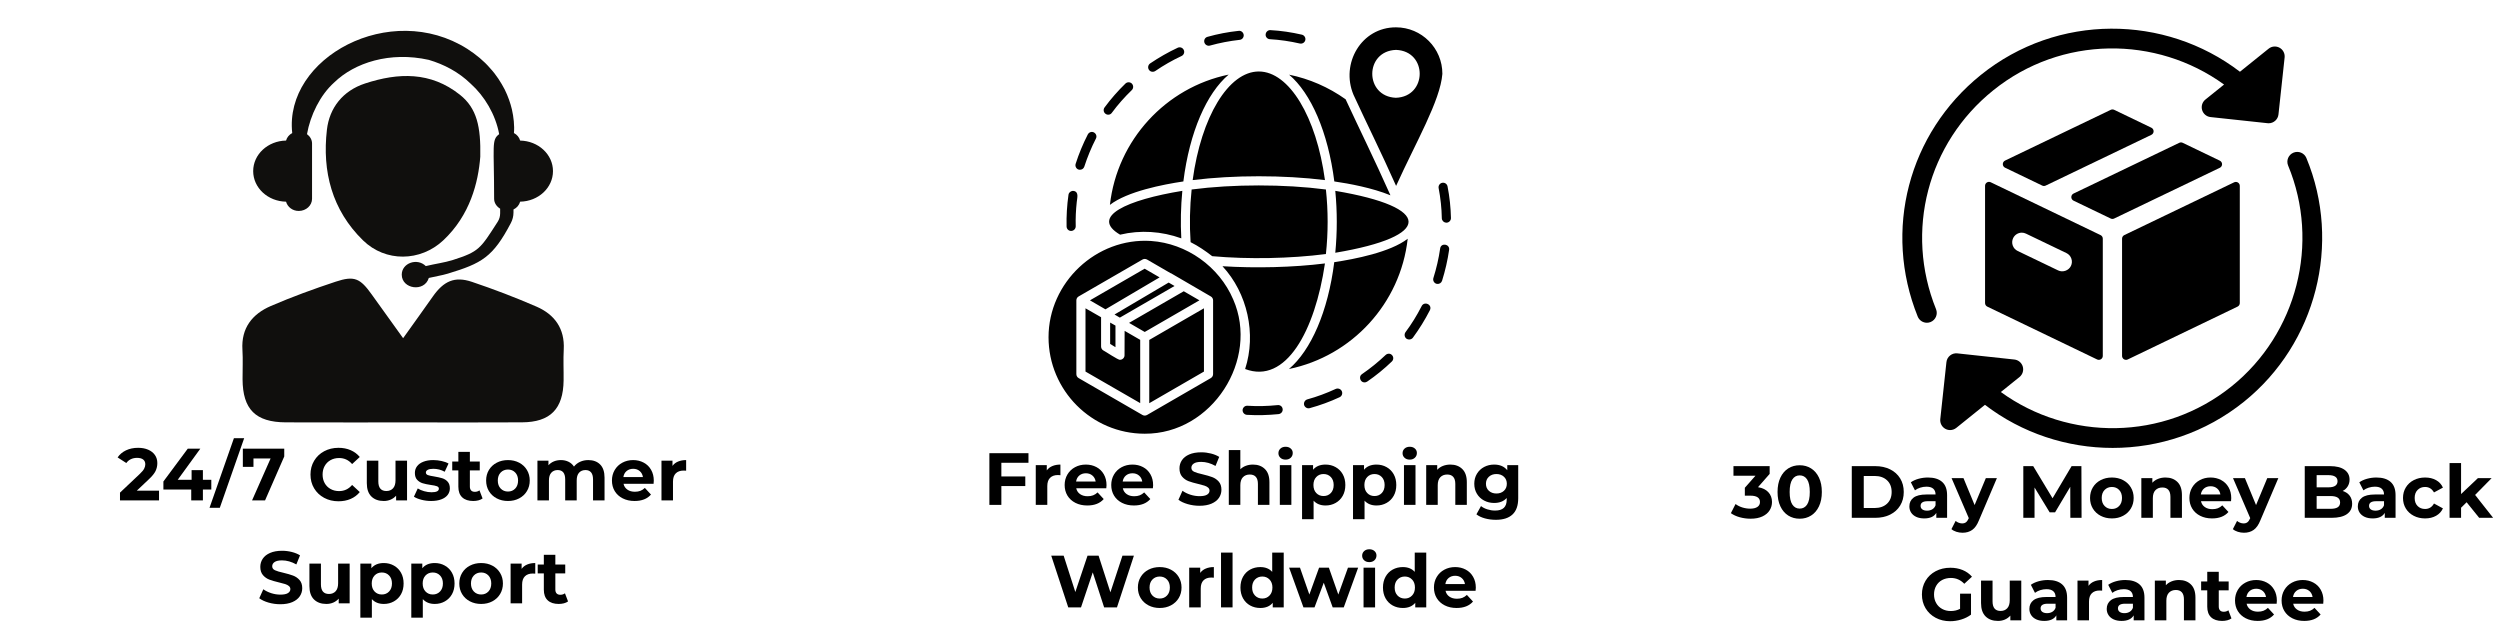 <svg version="1.0" preserveAspectRatio="xMidYMid meet" height="500" viewBox="0 0 1500 375" zoomAndPan="magnify" width="2000" xmlns:xlink="http://www.w3.org/1999/xlink" xmlns="http://www.w3.org/2000/svg"><defs><g></g><clipPath id="d833a143a8"><path clip-rule="nonzero" d="M 145 167 L 338.816 167 L 338.816 253.5 L 145 253.5 Z M 145 167"></path></clipPath><clipPath id="0a282c2372"><path clip-rule="nonzero" d="M 629.121 16.113 L 870.621 16.113 L 870.621 260.613 L 629.121 260.613 Z M 629.121 16.113"></path></clipPath><clipPath id="f2564a9c2f"><path clip-rule="nonzero" d="M 1164 91 L 1394 91 L 1394 268.805 L 1164 268.805 Z M 1164 91"></path></clipPath></defs><path fill-rule="nonzero" fill-opacity="1" d="M 312.09 84.348 C 311.551 82.402 310.227 80.801 308.363 79.82 C 308.766 75.426 308.164 70.043 307.137 65.613 C 306.266 61.965 304.895 57.891 302.797 53.645 C 300.578 49.445 297.844 44.98 294.008 40.867 C 290.367 36.609 285.672 32.73 280.375 29.316 C 234.176 0.055 170.383 34.664 175.336 79.832 C 173.484 80.812 172.172 82.402 171.633 84.336 C 160.699 84.531 151.91 92.645 151.91 102.668 C 151.91 112.691 160.699 120.816 171.633 121.012 C 172.504 124.172 175.496 126.57 179.234 126.57 C 183.66 126.57 187.227 123.301 187.227 119.262 L 187.227 86.098 C 187.227 83.797 186 81.828 184.199 80.492 C 186.195 69.074 192.141 57.008 200.477 49.52 C 212.711 37.613 233.941 30.734 257.281 35.922 C 266.266 38.59 275.105 43.082 282.473 50.277 C 290.672 57.633 297.328 68.66 299.5 80.492 C 294.781 83.992 296.473 87.016 296.473 119.262 C 296.473 121.785 297.969 123.902 300.086 125.211 L 300.086 128.023 C 300.086 129.801 299.586 131.551 298.617 133.055 C 288.172 149.309 287.484 150.957 271.711 156 C 266.746 157.578 261.145 158.266 255.48 159.648 C 250.258 154.496 241.051 157.887 241.051 164.773 C 241.051 173.477 254.66 175.473 257.293 166.77 C 261.117 165.84 265.055 165.289 268.754 164.164 C 289.105 157.984 295.762 154.312 306.535 133.789 C 307.555 131.844 308.094 129.691 308.094 127.5 L 308.094 125.688 C 310.102 124.734 311.523 123.055 312.09 121 C 323.012 120.805 331.789 112.691 331.789 102.668 C 331.789 92.656 323.012 84.555 312.09 84.348" fill="#100f0d"></path><g clip-path="url(#d833a143a8)"><path fill-rule="nonzero" fill-opacity="1" d="M 241.871 202.91 C 248.406 193.754 254.094 185.887 259.672 177.941 C 266.207 168.629 272.789 165.621 283.109 169.094 C 296.227 173.512 309.207 178.457 321.906 183.977 C 332.805 188.711 338.922 197.18 338.246 209.738 C 337.906 215.918 338.246 222.121 338.16 228.312 C 337.941 245.375 330.156 253.316 313.227 253.402 C 291.371 253.535 269.516 253.449 247.66 253.449 C 222.258 253.449 196.848 253.512 171.461 253.414 C 153.293 253.328 145.633 245.582 145.535 227.543 C 145.5 221.645 145.828 215.734 145.461 209.859 C 144.652 196.789 151.395 188.395 162.512 183.598 C 175.223 178.113 188.266 173.355 201.41 169.008 C 212.613 165.289 216.082 166.953 223.02 176.66 C 228.988 185.016 235.008 193.352 241.871 202.91" fill="#100f0d"></path></g><path fill-rule="nonzero" fill-opacity="1" d="M 288.172 94.016 C 286.973 109.41 282.105 129.078 265.938 144.227 C 252.23 157.066 231.32 157.383 217.836 144.242 C 199.152 126.02 193.258 102.852 196.148 77.84 C 197.656 64.754 205.648 54.453 219.074 50.07 C 239.027 43.547 258.359 42.898 275.926 56.836 C 286.188 64.965 288.527 76.125 288.172 94.016" fill="#100f0d"></path><g clip-path="url(#0a282c2372)"><path fill-rule="nonzero" fill-opacity="1" d="M 812.094 56.852 C 820.059 74.203 828.359 90.652 837.66 111.543 C 849.539 85.297 864.18 60.387 865.422 44.324 C 865.469 28.93 852.973 16.402 837.613 16.402 C 816.816 16.309 804.223 38.156 812.094 56.852 Z M 837.613 29.934 C 856.691 30.648 856.453 58.047 837.516 58.668 C 818.629 57.902 818.629 30.602 837.613 29.934 Z M 794.969 158.062 C 789.008 198.461 771.551 230.734 747.078 221.41 C 753.902 200.324 748.465 175.895 733.484 159.734 C 753.328 160.98 775.938 160.453 794.969 158.062 Z M 773.363 221.41 C 786.574 210.223 796.828 186.941 800.551 157.297 C 812.762 155.48 834.18 151.32 844.625 143.242 C 840.285 182.16 811.094 213.664 773.363 221.41 Z M 801.172 151.656 C 802.363 139.32 802.363 126.844 801.172 114.508 C 859.793 124.355 859.793 141.809 801.172 151.656 Z M 773.457 44.801 C 785.621 47.289 797.07 52.262 807.371 59.574 C 815.719 77.598 824.398 95.051 834.273 117.184 C 823.398 112.738 809.566 110.156 800.598 108.867 C 796.828 79.273 786.621 55.988 773.457 44.801 Z M 755.285 42.891 C 773.457 42.891 789.867 70.094 794.969 108.055 C 770.215 104.992 740.355 104.992 715.598 108.055 C 720.703 70.141 737.109 42.891 755.285 42.891 Z M 710.02 108.867 C 697.809 110.684 676.391 114.844 665.945 122.922 C 670.332 84.004 699.523 52.5 737.207 44.754 C 723.992 55.941 713.738 79.176 710.02 108.867 Z M 709.398 114.508 C 708.492 123.879 708.254 133.633 708.777 143.004 C 696.949 138.746 684.262 137.887 672.051 140.805 C 653.59 129.949 676.484 119.863 709.398 114.508 Z M 714.359 145.297 C 713.645 135.02 713.883 124.023 714.98 113.695 C 739.926 110.445 770.547 110.445 795.543 113.695 C 796.926 126.508 796.926 139.609 795.543 152.422 C 774.461 155.145 749.227 155.672 727.332 153.711 C 723.277 150.555 719.031 147.641 714.359 145.297 Z M 739.926 179.672 C 731.484 159.926 711.973 146.016 690.559 144.582 C 657.789 142.477 629.121 169.488 629.121 202.336 C 629.121 234.223 655.02 260.23 686.836 260.23 C 727.332 260.422 755.715 215.672 739.926 179.672 Z M 727.855 224.469 C 727.855 225.473 727.332 226.336 726.473 226.859 L 688.219 248.996 C 687.359 249.473 686.312 249.473 685.5 248.996 C 685.5 248.996 647.199 226.859 647.199 226.859 C 646.34 226.383 645.816 225.473 645.816 224.469 L 645.816 180.199 C 645.816 179.242 646.34 178.332 647.199 177.855 L 685.5 155.719 C 686.312 155.242 687.359 155.242 688.219 155.719 L 702.242 163.848 C 702.387 163.895 702.527 163.941 702.672 163.992 C 708.348 167.195 720.703 174.605 726.473 177.855 C 727.332 178.332 727.855 179.242 727.855 180.199 Z M 663.273 185.602 L 653.973 180.199 L 686.789 161.219 L 695.758 166.43 Z M 668.711 188.707 L 701.195 169.535 L 704.723 171.594 L 671.906 190.574 Z M 719.652 180.199 L 686.836 199.18 L 677.441 193.727 L 710.258 174.75 Z M 674.77 198.508 L 684.117 203.91 L 684.117 241.871 L 651.301 222.941 L 651.301 184.98 L 660.648 190.332 L 660.648 207.879 C 660.648 208.836 661.125 209.746 661.938 210.223 C 662.844 210.605 671.094 216.199 672 215.863 C 673.48 215.91 674.77 214.574 674.719 213.141 C 674.77 213.141 674.77 198.508 674.77 198.508 Z M 666.086 193.539 L 669.281 195.355 L 669.281 208.309 L 666.086 206.352 Z M 711.688 191.148 L 722.371 184.98 L 722.371 222.941 L 689.555 241.922 L 689.555 203.961 Z M 645.387 98.301 C 647.293 92.324 649.773 86.348 652.684 80.66 C 653.398 79.32 655.02 78.746 656.355 79.465 C 657.691 80.18 658.266 81.805 657.551 83.145 C 654.781 88.547 652.445 94.238 650.586 99.973 C 650.203 101.219 648.965 101.98 647.676 101.84 C 646.004 101.742 644.859 99.926 645.387 98.301 Z M 639.949 135.926 C 639.805 129.566 640.188 123.211 641.094 116.852 C 641.285 115.367 642.859 114.363 644.191 114.555 C 647.531 115.129 646.246 118.906 646.055 121.203 C 645.527 126.031 645.289 130.953 645.434 135.785 C 645.434 137.266 644.242 138.508 642.762 138.555 C 641.285 138.652 639.996 137.457 639.949 135.926 Z M 759.387 20.656 C 759.48 19.176 760.77 17.98 762.25 18.078 C 768.543 18.41 774.938 19.367 781.137 20.801 C 782.566 21.137 783.523 22.617 783.188 24.051 C 782.855 25.535 781.375 26.441 779.898 26.109 C 774.031 24.77 767.973 23.859 761.961 23.527 C 760.438 23.48 759.242 22.141 759.387 20.656 Z M 689.363 41.887 C 688.504 40.641 688.84 38.922 690.078 38.062 C 695.328 34.523 700.906 31.32 706.633 28.641 C 708.016 28.02 709.637 28.594 710.258 29.98 C 710.926 31.32 710.305 32.992 708.922 33.613 C 703.484 36.148 698.141 39.207 693.18 42.602 C 691.941 43.414 690.223 43.176 689.363 41.887 Z M 722.609 25.438 C 722.23 23.957 723.039 22.477 724.52 22.094 C 730.625 20.371 736.871 19.176 743.215 18.508 C 744.695 18.316 746.031 19.414 746.223 20.945 C 746.363 22.426 745.266 23.812 743.789 23.91 C 737.777 24.578 731.77 25.727 725.949 27.352 C 724.566 27.734 723.039 26.922 722.609 25.438 Z M 663.32 68.277 C 662.082 67.414 661.844 65.648 662.75 64.453 C 666.516 59.336 670.762 54.508 675.293 50.109 C 676.391 49.105 678.105 49.105 679.156 50.203 C 680.16 51.305 680.16 53.023 679.062 54.078 C 674.719 58.285 670.668 62.824 667.09 67.703 C 666.23 68.945 664.512 69.184 663.32 68.277 Z M 870.574 130.812 C 870.621 132.438 869.141 133.824 867.52 133.586 C 866.184 133.441 865.137 132.34 865.086 130.953 C 864.992 124.93 864.324 118.812 863.18 112.883 C 862.895 111.402 863.848 109.965 865.324 109.68 C 866.805 109.391 868.234 110.348 868.523 111.832 C 869.762 118.094 870.43 124.453 870.574 130.812 Z M 805.082 234.699 C 805.703 236.086 805.129 237.715 803.746 238.336 C 798.023 241.012 791.965 243.211 785.859 244.883 C 784.477 245.316 782.902 244.453 782.473 243.02 C 782.09 241.539 782.949 240.055 784.379 239.625 C 790.199 238.047 795.922 235.895 801.41 233.363 C 802.84 232.742 804.461 233.363 805.082 234.699 Z M 769.594 245.457 C 769.785 246.988 768.641 248.277 767.16 248.469 C 760.863 249.094 754.426 249.281 748.129 248.902 C 746.652 248.805 745.508 247.516 745.555 246.031 C 745.648 244.551 746.938 243.355 748.414 243.449 C 754.426 243.832 760.531 243.688 766.543 243.066 C 768.117 242.875 769.449 243.93 769.594 245.457 Z M 835.18 213.043 C 836.277 214.145 836.184 215.863 835.086 216.918 C 830.504 221.316 825.543 225.379 820.297 228.965 C 819.727 229.348 819.105 229.488 818.438 229.441 C 816.004 229.203 815.098 225.762 817.199 224.469 C 822.16 221.074 826.93 217.203 831.316 213.043 C 832.461 211.945 834.18 211.945 835.18 213.043 Z M 869.477 149.887 C 868.57 156.148 867.137 162.414 865.23 168.484 C 864.801 169.727 863.609 170.492 862.32 170.348 C 860.652 170.207 859.508 168.438 860.031 166.812 C 861.844 161.027 863.227 155.098 864.086 149.121 C 864.562 145.488 869.953 146.348 869.477 149.887 Z M 857.934 186.125 C 854.977 191.91 851.539 197.457 847.727 202.621 C 846.82 203.816 845.102 204.008 843.859 203.195 C 842.668 202.285 842.43 200.566 843.289 199.32 C 846.914 194.492 850.109 189.281 852.875 183.879 C 854.402 180.391 859.602 182.684 857.934 186.125 Z M 857.934 186.125" fill="#000000"></path></g><path fill-rule="nonzero" fill-opacity="1" d="M 1290.824 76.629 L 1268.508 65.895 C 1267.863 65.582 1267.102 65.582 1266.453 65.895 L 1203.027 96.348 C 1202.207 96.742 1201.684 97.566 1201.684 98.48 C 1201.684 99.391 1202.203 100.219 1203.023 100.613 L 1225.34 111.355 C 1225.672 111.516 1226.02 111.594 1226.375 111.594 C 1226.723 111.594 1227.078 111.512 1227.402 111.355 L 1290.824 80.898 C 1291.648 80.504 1292.168 79.672 1292.168 78.766 C 1292.164 77.852 1291.648 77.023 1290.824 76.629 Z M 1290.824 76.629" fill="#000000"></path><path fill-rule="nonzero" fill-opacity="1" d="M 1192.141 109.477 C 1191.453 109.91 1191.035 110.672 1191.035 111.484 L 1191.035 181.832 C 1191.035 182.742 1191.555 183.57 1192.375 183.969 L 1258.277 215.68 C 1258.598 215.836 1258.953 215.906 1259.305 215.906 C 1259.746 215.906 1260.18 215.785 1260.566 215.551 C 1261.258 215.121 1261.676 214.355 1261.676 213.543 L 1261.676 143.195 C 1261.676 142.285 1261.156 141.453 1260.332 141.059 L 1194.43 109.352 C 1193.699 108.996 1192.836 109.043 1192.141 109.477 Z M 1207.887 142.867 C 1208.836 140.883 1210.879 139.598 1213.078 139.598 C 1213.953 139.598 1214.789 139.793 1215.594 140.184 L 1239.875 151.852 C 1241.262 152.52 1242.305 153.688 1242.812 155.148 C 1243.324 156.598 1243.234 158.164 1242.566 159.559 C 1241.25 162.309 1237.711 163.629 1234.867 162.242 L 1210.582 150.57 C 1209.195 149.91 1208.152 148.746 1207.641 147.289 C 1207.125 145.836 1207.215 144.266 1207.887 142.867 Z M 1207.887 142.867" fill="#000000"></path><path fill-rule="nonzero" fill-opacity="1" d="M 1273.234 143.199 L 1273.234 213.547 C 1273.234 214.359 1273.652 215.121 1274.344 215.555 C 1274.727 215.789 1275.164 215.91 1275.605 215.91 C 1275.953 215.91 1276.309 215.84 1276.633 215.684 L 1342.535 183.969 C 1343.359 183.574 1343.879 182.746 1343.879 181.836 L 1343.879 111.527 C 1343.879 110.707 1343.461 109.949 1342.77 109.516 C 1342.082 109.082 1341.211 109.035 1340.48 109.387 L 1274.574 141.059 C 1273.754 141.457 1273.234 142.289 1273.234 143.199 Z M 1273.234 143.199" fill="#000000"></path><path fill-rule="nonzero" fill-opacity="1" d="M 1331.898 96.402 L 1309.617 85.68 C 1308.973 85.367 1308.215 85.367 1307.566 85.68 L 1244.129 116.129 C 1243.312 116.523 1242.785 117.352 1242.785 118.266 C 1242.785 119.172 1243.309 120.008 1244.129 120.398 L 1266.43 131.121 C 1266.754 131.277 1267.102 131.359 1267.457 131.359 C 1267.809 131.359 1268.16 131.277 1268.484 131.121 L 1331.898 100.672 C 1332.719 100.277 1333.242 99.449 1333.242 98.535 C 1333.242 97.629 1332.719 96.805 1331.898 96.402 Z M 1331.898 96.402" fill="#000000"></path><path fill-rule="nonzero" fill-opacity="1" d="M 1156.133 193.652 C 1156.867 193.652 1157.613 193.516 1158.34 193.223 C 1161.379 192 1162.848 188.551 1161.625 185.516 C 1142.758 138.68 1156.543 85.91 1195.926 54.211 C 1236.848 21.262 1293.797 21.277 1334.434 50.73 L 1323.238 59.734 C 1321.367 61.242 1320.594 63.723 1321.27 66.02 C 1321.941 68.316 1323.938 69.988 1326.32 70.242 L 1360.555 73.922 C 1360.77 73.941 1360.98 73.957 1361.199 73.957 C 1364.184 73.957 1366.754 71.707 1367.082 68.668 L 1370.773 34.469 C 1371.031 32.086 1369.824 29.781 1367.723 28.637 C 1365.617 27.484 1363.035 27.707 1361.164 29.223 L 1343.973 43.051 C 1298.961 8.633 1234.531 7.91 1188.488 44.98 C 1145.016 79.98 1129.805 138.234 1150.629 189.938 C 1151.562 192.25 1153.785 193.652 1156.133 193.652 Z M 1156.133 193.652" fill="#000000"></path><g clip-path="url(#f2564a9c2f)"><path fill-rule="nonzero" fill-opacity="1" d="M 1383.824 94.793 C 1382.57 91.777 1379.105 90.344 1376.074 91.598 C 1373.051 92.852 1371.617 96.316 1372.871 99.336 C 1392.137 145.734 1378.215 200.188 1339.02 231.75 C 1298.098 264.695 1241.148 264.672 1200.508 235.219 L 1211.695 226.215 C 1213.562 224.715 1214.336 222.23 1213.66 219.938 C 1212.984 217.637 1210.992 215.969 1208.613 215.715 L 1174.383 212.02 C 1172.793 211.844 1171.258 212.309 1170.031 213.297 C 1168.805 214.281 1168.027 215.715 1167.855 217.277 L 1164.168 251.484 C 1163.91 253.863 1165.117 256.168 1167.219 257.312 C 1168.109 257.797 1169.086 258.039 1170.059 258.039 C 1171.387 258.039 1172.703 257.598 1173.781 256.727 L 1190.969 242.898 C 1213.281 259.957 1240.352 268.762 1267.605 268.754 C 1295.332 268.754 1323.234 259.668 1346.457 240.977 C 1389.73 206.137 1405.094 146.023 1383.824 94.793 Z M 1383.824 94.793" fill="#000000"></path></g><g fill-opacity="1" fill="#000000"><g transform="translate(70.524, 300.235)"><g><path d="M 24.891 -5.844 L 24.891 0 L 1.469 0 L 1.469 -4.656 L 13.422 -15.953 C 14.691 -17.16 15.547 -18.195 15.984 -19.062 C 16.43 -19.938 16.656 -20.801 16.656 -21.656 C 16.656 -22.895 16.234 -23.848 15.391 -24.516 C 14.547 -25.18 13.312 -25.516 11.688 -25.516 C 10.332 -25.516 9.109 -25.254 8.016 -24.734 C 6.922 -24.223 6.004 -23.453 5.266 -22.422 L 0.047 -25.781 C 1.254 -27.582 2.922 -28.992 5.047 -30.016 C 7.172 -31.035 9.609 -31.547 12.359 -31.547 C 14.66 -31.547 16.676 -31.164 18.406 -30.406 C 20.133 -29.656 21.477 -28.594 22.438 -27.219 C 23.395 -25.844 23.875 -24.227 23.875 -22.375 C 23.875 -20.688 23.52 -19.102 22.812 -17.625 C 22.102 -16.156 20.727 -14.473 18.688 -12.578 L 11.562 -5.844 Z M 24.891 -5.844"></path></g></g></g><g fill-opacity="1" fill="#000000"><g transform="translate(96.661, 300.235)"><g><path d="M 30.125 -6.516 L 25.078 -6.516 L 25.078 0 L 18.078 0 L 18.078 -6.516 L 1.375 -6.516 L 1.375 -11.344 L 15.984 -31.016 L 23.516 -31.016 L 9.969 -12.359 L 18.297 -12.359 L 18.297 -18.156 L 25.078 -18.156 L 25.078 -12.359 L 30.125 -12.359 Z M 30.125 -6.516"></path></g></g></g><g fill-opacity="1" fill="#000000"><g transform="translate(127.185, 300.235)"><g><path d="M 13.156 -37.297 L 19.312 -37.297 L 4.703 4.438 L -1.469 4.438 Z M 13.156 -37.297"></path></g></g></g><g fill-opacity="1" fill="#000000"><g transform="translate(144.55, 300.235)"><g><path d="M 26 -31.016 L 26 -26.359 L 14.484 0 L 6.688 0 L 17.812 -25.156 L 7.531 -25.156 L 7.531 -20.109 L 1.156 -20.109 L 1.156 -31.016 Z M 26 -31.016"></path></g></g></g><g fill-opacity="1" fill="#000000"><g transform="translate(172.017, 300.235)"><g></g></g></g><g fill-opacity="1" fill="#000000"><g transform="translate(184.554, 300.235)"><g><path d="M 18.516 0.531 C 15.359 0.531 12.5 -0.156 9.938 -1.531 C 7.383 -2.906 5.379 -4.805 3.922 -7.234 C 2.461 -9.672 1.734 -12.426 1.734 -15.5 C 1.734 -18.57 2.461 -21.328 3.922 -23.766 C 5.379 -26.203 7.383 -28.109 9.938 -29.484 C 12.5 -30.859 15.375 -31.547 18.562 -31.547 C 21.25 -31.547 23.676 -31.07 25.844 -30.125 C 28.02 -29.176 29.844 -27.816 31.312 -26.047 L 26.719 -21.797 C 24.613 -24.211 22.016 -25.422 18.922 -25.422 C 16.992 -25.422 15.273 -25 13.766 -24.156 C 12.266 -23.32 11.094 -22.148 10.25 -20.641 C 9.414 -19.141 9 -17.426 9 -15.5 C 9 -13.582 9.414 -11.867 10.25 -10.359 C 11.094 -8.859 12.266 -7.688 13.766 -6.844 C 15.273 -6 16.992 -5.578 18.922 -5.578 C 22.016 -5.578 24.613 -6.805 26.719 -9.266 L 31.312 -5 C 29.844 -3.195 28.016 -1.82 25.828 -0.875 C 23.641 0.062 21.203 0.531 18.516 0.531 Z M 18.516 0.531"></path></g></g></g><g fill-opacity="1" fill="#000000"><g transform="translate(217.026, 300.235)"><g><path d="M 27.203 -23.828 L 27.203 0 L 20.641 0 L 20.641 -2.828 C 19.723 -1.797 18.629 -1.004 17.359 -0.453 C 16.086 0.086 14.719 0.359 13.25 0.359 C 10.113 0.359 7.629 -0.539 5.797 -2.344 C 3.973 -4.145 3.062 -6.816 3.062 -10.359 L 3.062 -23.828 L 9.969 -23.828 L 9.969 -11.391 C 9.969 -7.547 11.578 -5.625 14.797 -5.625 C 16.453 -5.625 17.781 -6.16 18.781 -7.234 C 19.781 -8.316 20.281 -9.922 20.281 -12.047 L 20.281 -23.828 Z M 27.203 -23.828"></path></g></g></g><g fill-opacity="1" fill="#000000"><g transform="translate(247.461, 300.235)"><g><path d="M 11.203 0.359 C 9.223 0.359 7.285 0.113 5.391 -0.375 C 3.504 -0.863 2.004 -1.477 0.891 -2.219 L 3.188 -7.172 C 4.25 -6.492 5.531 -5.941 7.031 -5.516 C 8.539 -5.086 10.02 -4.875 11.469 -4.875 C 14.395 -4.875 15.859 -5.598 15.859 -7.047 C 15.859 -7.723 15.457 -8.207 14.656 -8.5 C 13.863 -8.801 12.641 -9.055 10.984 -9.266 C 9.035 -9.555 7.426 -9.895 6.156 -10.281 C 4.883 -10.664 3.785 -11.344 2.859 -12.312 C 1.93 -13.289 1.469 -14.68 1.469 -16.484 C 1.469 -17.984 1.898 -19.316 2.766 -20.484 C 3.641 -21.648 4.91 -22.555 6.578 -23.203 C 8.242 -23.859 10.211 -24.188 12.484 -24.188 C 14.172 -24.188 15.848 -24 17.516 -23.625 C 19.18 -23.258 20.562 -22.754 21.656 -22.109 L 19.359 -17.188 C 17.266 -18.363 14.973 -18.953 12.484 -18.953 C 11.016 -18.953 9.91 -18.742 9.172 -18.328 C 8.43 -17.922 8.062 -17.395 8.062 -16.75 C 8.062 -16.008 8.457 -15.488 9.25 -15.188 C 10.051 -14.895 11.32 -14.617 13.062 -14.359 C 15.008 -14.023 16.602 -13.672 17.844 -13.297 C 19.094 -12.93 20.172 -12.258 21.078 -11.281 C 21.992 -10.312 22.453 -8.957 22.453 -7.219 C 22.453 -5.738 22.008 -4.422 21.125 -3.266 C 20.238 -2.117 18.945 -1.227 17.25 -0.594 C 15.551 0.039 13.535 0.359 11.203 0.359 Z M 11.203 0.359"></path></g></g></g><g fill-opacity="1" fill="#000000"><g transform="translate(270.984, 300.235)"><g><path d="M 18.562 -1.156 C 17.883 -0.656 17.051 -0.273 16.062 -0.016 C 15.07 0.234 14.031 0.359 12.938 0.359 C 10.102 0.359 7.91 -0.363 6.359 -1.812 C 4.805 -3.258 4.031 -5.383 4.031 -8.188 L 4.031 -17.984 L 0.359 -17.984 L 0.359 -23.297 L 4.031 -23.297 L 4.031 -29.109 L 10.938 -29.109 L 10.938 -23.297 L 16.875 -23.297 L 16.875 -17.984 L 10.938 -17.984 L 10.938 -8.281 C 10.938 -7.281 11.191 -6.504 11.703 -5.953 C 12.223 -5.41 12.957 -5.141 13.906 -5.141 C 15 -5.141 15.93 -5.438 16.703 -6.031 Z M 18.562 -1.156"></path></g></g></g><g fill-opacity="1" fill="#000000"><g transform="translate(290.255, 300.235)"><g><path d="M 14.531 0.359 C 12.02 0.359 9.766 -0.164 7.766 -1.219 C 5.773 -2.27 4.219 -3.723 3.094 -5.578 C 1.977 -7.441 1.422 -9.555 1.422 -11.922 C 1.422 -14.273 1.977 -16.383 3.094 -18.25 C 4.219 -20.113 5.773 -21.566 7.766 -22.609 C 9.766 -23.66 12.02 -24.188 14.531 -24.188 C 17.039 -24.188 19.285 -23.66 21.266 -22.609 C 23.242 -21.566 24.789 -20.113 25.906 -18.25 C 27.031 -16.383 27.594 -14.273 27.594 -11.922 C 27.594 -9.555 27.031 -7.441 25.906 -5.578 C 24.789 -3.723 23.242 -2.27 21.266 -1.219 C 19.285 -0.164 17.039 0.359 14.531 0.359 Z M 14.531 -5.312 C 16.301 -5.312 17.754 -5.91 18.891 -7.109 C 20.023 -8.305 20.594 -9.91 20.594 -11.922 C 20.594 -13.922 20.023 -15.52 18.891 -16.719 C 17.754 -17.914 16.301 -18.516 14.531 -18.516 C 12.758 -18.516 11.297 -17.914 10.141 -16.719 C 8.992 -15.52 8.422 -13.922 8.422 -11.922 C 8.422 -9.91 8.992 -8.305 10.141 -7.109 C 11.297 -5.91 12.758 -5.312 14.531 -5.312 Z M 14.531 -5.312"></path></g></g></g><g fill-opacity="1" fill="#000000"><g transform="translate(319.272, 300.235)"><g><path d="M 33.703 -24.188 C 36.691 -24.188 39.062 -23.305 40.812 -21.547 C 42.57 -19.797 43.453 -17.16 43.453 -13.641 L 43.453 0 L 36.547 0 L 36.547 -12.578 C 36.547 -14.473 36.156 -15.883 35.375 -16.812 C 34.594 -17.738 33.477 -18.203 32.031 -18.203 C 30.406 -18.203 29.117 -17.676 28.172 -16.625 C 27.223 -15.582 26.75 -14.023 26.75 -11.953 L 26.75 0 L 19.844 0 L 19.844 -12.578 C 19.844 -16.328 18.336 -18.203 15.328 -18.203 C 13.734 -18.203 12.461 -17.676 11.516 -16.625 C 10.566 -15.582 10.094 -14.023 10.094 -11.953 L 10.094 0 L 3.188 0 L 3.188 -23.828 L 9.797 -23.828 L 9.797 -21.078 C 10.68 -22.086 11.766 -22.859 13.047 -23.391 C 14.328 -23.922 15.738 -24.188 17.281 -24.188 C 18.957 -24.188 20.473 -23.852 21.828 -23.188 C 23.191 -22.52 24.285 -21.551 25.109 -20.281 C 26.086 -21.531 27.32 -22.492 28.812 -23.172 C 30.301 -23.848 31.93 -24.188 33.703 -24.188 Z M 33.703 -24.188"></path></g></g></g><g fill-opacity="1" fill="#000000"><g transform="translate(365.743, 300.235)"><g><path d="M 26.531 -11.828 C 26.531 -11.734 26.488 -11.113 26.406 -9.969 L 8.375 -9.969 C 8.695 -8.488 9.461 -7.32 10.672 -6.469 C 11.879 -5.613 13.383 -5.188 15.188 -5.188 C 16.426 -5.188 17.523 -5.367 18.484 -5.734 C 19.453 -6.109 20.348 -6.691 21.172 -7.484 L 24.844 -3.5 C 22.602 -0.926 19.328 0.359 15.016 0.359 C 12.328 0.359 9.945 -0.164 7.875 -1.219 C 5.812 -2.27 4.219 -3.723 3.094 -5.578 C 1.977 -7.441 1.422 -9.555 1.422 -11.922 C 1.422 -14.254 1.973 -16.359 3.078 -18.234 C 4.18 -20.109 5.703 -21.566 7.641 -22.609 C 9.578 -23.66 11.738 -24.188 14.125 -24.188 C 16.457 -24.188 18.566 -23.68 20.453 -22.672 C 22.348 -21.672 23.832 -20.234 24.906 -18.359 C 25.988 -16.484 26.531 -14.305 26.531 -11.828 Z M 14.172 -18.953 C 12.609 -18.953 11.297 -18.508 10.234 -17.625 C 9.172 -16.738 8.52 -15.531 8.281 -14 L 20.016 -14 C 19.785 -15.5 19.141 -16.695 18.078 -17.594 C 17.016 -18.5 15.711 -18.953 14.172 -18.953 Z M 14.172 -18.953"></path></g></g></g><g fill-opacity="1" fill="#000000"><g transform="translate(393.697, 300.235)"><g><path d="M 9.797 -20.688 C 10.617 -21.844 11.727 -22.711 13.125 -23.297 C 14.531 -23.891 16.148 -24.188 17.984 -24.188 L 17.984 -17.812 C 17.211 -17.863 16.695 -17.891 16.438 -17.891 C 14.457 -17.891 12.906 -17.336 11.781 -16.234 C 10.656 -15.129 10.094 -13.469 10.094 -11.25 L 10.094 0 L 3.188 0 L 3.188 -23.828 L 9.797 -23.828 Z M 9.797 -20.688"></path></g></g></g><g fill-opacity="1" fill="#000000"><g transform="translate(141.777, 362.008)"><g></g></g></g><g fill-opacity="1" fill="#000000"><g transform="translate(154.324, 362.008)"><g><path d="M 13.859 0.531 C 11.41 0.531 9.039 0.195 6.75 -0.469 C 4.469 -1.133 2.629 -2 1.234 -3.062 L 3.672 -8.453 C 5.004 -7.484 6.582 -6.703 8.406 -6.109 C 10.238 -5.523 12.07 -5.234 13.906 -5.234 C 15.945 -5.234 17.453 -5.535 18.422 -6.141 C 19.398 -6.742 19.891 -7.547 19.891 -8.547 C 19.891 -9.285 19.598 -9.898 19.016 -10.391 C 18.441 -10.879 17.703 -11.27 16.797 -11.562 C 15.898 -11.852 14.688 -12.176 13.156 -12.531 C 10.789 -13.094 8.852 -13.656 7.344 -14.219 C 5.844 -14.781 4.551 -15.68 3.469 -16.922 C 2.395 -18.16 1.859 -19.812 1.859 -21.875 C 1.859 -23.676 2.344 -25.305 3.312 -26.766 C 4.289 -28.234 5.758 -29.395 7.719 -30.25 C 9.688 -31.113 12.086 -31.547 14.922 -31.547 C 16.898 -31.547 18.832 -31.305 20.719 -30.828 C 22.613 -30.359 24.27 -29.68 25.688 -28.797 L 23.484 -23.344 C 20.617 -24.969 17.754 -25.781 14.891 -25.781 C 12.879 -25.781 11.395 -25.453 10.438 -24.797 C 9.477 -24.148 9 -23.297 9 -22.234 C 9 -21.172 9.551 -20.379 10.656 -19.859 C 11.758 -19.348 13.445 -18.844 15.719 -18.344 C 18.082 -17.781 20.016 -17.219 21.516 -16.656 C 23.023 -16.094 24.316 -15.207 25.391 -14 C 26.473 -12.789 27.016 -11.148 27.016 -9.078 C 27.016 -7.305 26.52 -5.688 25.531 -4.219 C 24.539 -2.758 23.055 -1.602 21.078 -0.75 C 19.109 0.102 16.703 0.531 13.859 0.531 Z M 13.859 0.531"></path></g></g></g><g fill-opacity="1" fill="#000000"><g transform="translate(182.588, 362.008)"><g><path d="M 27.203 -23.828 L 27.203 0 L 20.641 0 L 20.641 -2.828 C 19.723 -1.797 18.629 -1.004 17.359 -0.453 C 16.086 0.086 14.719 0.359 13.25 0.359 C 10.113 0.359 7.629 -0.539 5.797 -2.344 C 3.973 -4.145 3.062 -6.816 3.062 -10.359 L 3.062 -23.828 L 9.969 -23.828 L 9.969 -11.391 C 9.969 -7.547 11.578 -5.625 14.797 -5.625 C 16.453 -5.625 17.781 -6.16 18.781 -7.234 C 19.781 -8.316 20.281 -9.922 20.281 -12.047 L 20.281 -23.828 Z M 27.203 -23.828"></path></g></g></g><g fill-opacity="1" fill="#000000"><g transform="translate(213.023, 362.008)"><g><path d="M 17.281 -24.188 C 19.488 -24.188 21.5 -23.676 23.312 -22.656 C 25.133 -21.633 26.562 -20.203 27.594 -18.359 C 28.625 -16.516 29.141 -14.367 29.141 -11.922 C 29.141 -9.461 28.625 -7.312 27.594 -5.469 C 26.562 -3.625 25.133 -2.191 23.312 -1.172 C 21.5 -0.148 19.488 0.359 17.281 0.359 C 14.238 0.359 11.844 -0.602 10.094 -2.531 L 10.094 8.594 L 3.188 8.594 L 3.188 -23.828 L 9.797 -23.828 L 9.797 -21.078 C 11.504 -23.148 14 -24.188 17.281 -24.188 Z M 16.078 -5.312 C 17.848 -5.312 19.301 -5.91 20.438 -7.109 C 21.582 -8.305 22.156 -9.91 22.156 -11.922 C 22.156 -13.922 21.582 -15.52 20.438 -16.719 C 19.301 -17.914 17.848 -18.516 16.078 -18.516 C 14.305 -18.516 12.852 -17.914 11.719 -16.719 C 10.582 -15.52 10.016 -13.922 10.016 -11.922 C 10.016 -9.91 10.582 -8.305 11.719 -7.109 C 12.852 -5.91 14.305 -5.312 16.078 -5.312 Z M 16.078 -5.312"></path></g></g></g><g fill-opacity="1" fill="#000000"><g transform="translate(243.59, 362.008)"><g><path d="M 17.281 -24.188 C 19.488 -24.188 21.5 -23.676 23.312 -22.656 C 25.133 -21.633 26.562 -20.203 27.594 -18.359 C 28.625 -16.516 29.141 -14.367 29.141 -11.922 C 29.141 -9.461 28.625 -7.312 27.594 -5.469 C 26.562 -3.625 25.133 -2.191 23.312 -1.172 C 21.5 -0.148 19.488 0.359 17.281 0.359 C 14.238 0.359 11.844 -0.602 10.094 -2.531 L 10.094 8.594 L 3.188 8.594 L 3.188 -23.828 L 9.797 -23.828 L 9.797 -21.078 C 11.504 -23.148 14 -24.188 17.281 -24.188 Z M 16.078 -5.312 C 17.848 -5.312 19.301 -5.91 20.438 -7.109 C 21.582 -8.305 22.156 -9.91 22.156 -11.922 C 22.156 -13.922 21.582 -15.52 20.438 -16.719 C 19.301 -17.914 17.848 -18.516 16.078 -18.516 C 14.305 -18.516 12.852 -17.914 11.719 -16.719 C 10.582 -15.52 10.016 -13.922 10.016 -11.922 C 10.016 -9.91 10.582 -8.305 11.719 -7.109 C 12.852 -5.91 14.305 -5.312 16.078 -5.312 Z M 16.078 -5.312"></path></g></g></g><g fill-opacity="1" fill="#000000"><g transform="translate(274.158, 362.008)"><g><path d="M 14.531 0.359 C 12.02 0.359 9.766 -0.164 7.766 -1.219 C 5.773 -2.27 4.219 -3.723 3.094 -5.578 C 1.977 -7.441 1.422 -9.555 1.422 -11.922 C 1.422 -14.273 1.977 -16.383 3.094 -18.25 C 4.219 -20.113 5.773 -21.566 7.766 -22.609 C 9.766 -23.66 12.02 -24.188 14.531 -24.188 C 17.039 -24.188 19.285 -23.66 21.266 -22.609 C 23.242 -21.566 24.789 -20.113 25.906 -18.25 C 27.031 -16.383 27.594 -14.273 27.594 -11.922 C 27.594 -9.555 27.031 -7.441 25.906 -5.578 C 24.789 -3.723 23.242 -2.27 21.266 -1.219 C 19.285 -0.164 17.039 0.359 14.531 0.359 Z M 14.531 -5.312 C 16.301 -5.312 17.754 -5.91 18.891 -7.109 C 20.023 -8.305 20.594 -9.91 20.594 -11.922 C 20.594 -13.922 20.023 -15.52 18.891 -16.719 C 17.754 -17.914 16.301 -18.516 14.531 -18.516 C 12.758 -18.516 11.297 -17.914 10.141 -16.719 C 8.992 -15.52 8.422 -13.922 8.422 -11.922 C 8.422 -9.91 8.992 -8.305 10.141 -7.109 C 11.297 -5.91 12.758 -5.312 14.531 -5.312 Z M 14.531 -5.312"></path></g></g></g><g fill-opacity="1" fill="#000000"><g transform="translate(303.174, 362.008)"><g><path d="M 9.797 -20.688 C 10.617 -21.844 11.727 -22.711 13.125 -23.297 C 14.531 -23.891 16.148 -24.188 17.984 -24.188 L 17.984 -17.812 C 17.211 -17.863 16.695 -17.891 16.438 -17.891 C 14.457 -17.891 12.906 -17.336 11.781 -16.234 C 10.656 -15.129 10.094 -13.469 10.094 -11.25 L 10.094 0 L 3.188 0 L 3.188 -23.828 L 9.797 -23.828 Z M 9.797 -20.688"></path></g></g></g><g fill-opacity="1" fill="#000000"><g transform="translate(322.268, 362.008)"><g><path d="M 18.562 -1.156 C 17.883 -0.656 17.051 -0.273 16.062 -0.016 C 15.07 0.234 14.031 0.359 12.938 0.359 C 10.102 0.359 7.91 -0.363 6.359 -1.812 C 4.805 -3.258 4.031 -5.383 4.031 -8.188 L 4.031 -17.984 L 0.359 -17.984 L 0.359 -23.297 L 4.031 -23.297 L 4.031 -29.109 L 10.938 -29.109 L 10.938 -23.297 L 16.875 -23.297 L 16.875 -17.984 L 10.938 -17.984 L 10.938 -8.281 C 10.938 -7.281 11.191 -6.504 11.703 -5.953 C 12.223 -5.41 12.957 -5.141 13.906 -5.141 C 15 -5.141 15.93 -5.438 16.703 -6.031 Z M 18.562 -1.156"></path></g></g></g><g fill-opacity="1" fill="#000000"><g transform="translate(589.957, 302.932)"><g><path d="M 10.859 -25.266 L 10.859 -17.062 L 25.219 -17.062 L 25.219 -11.297 L 10.859 -11.297 L 10.859 0 L 3.672 0 L 3.672 -31.016 L 27.125 -31.016 L 27.125 -25.266 Z M 10.859 -25.266"></path></g></g></g><g fill-opacity="1" fill="#000000"><g transform="translate(618.27, 302.932)"><g><path d="M 9.797 -20.688 C 10.617 -21.844 11.734 -22.711 13.141 -23.297 C 14.547 -23.891 16.16 -24.188 17.984 -24.188 L 17.984 -17.812 C 17.223 -17.875 16.707 -17.906 16.438 -17.906 C 14.457 -17.906 12.906 -17.348 11.781 -16.234 C 10.664 -15.129 10.109 -13.469 10.109 -11.25 L 10.109 0 L 3.188 0 L 3.188 -23.844 L 9.797 -23.844 Z M 9.797 -20.688"></path></g></g></g><g fill-opacity="1" fill="#000000"><g transform="translate(637.367, 302.932)"><g><path d="M 26.547 -11.828 C 26.547 -11.742 26.5 -11.125 26.406 -9.969 L 8.375 -9.969 C 8.695 -8.488 9.461 -7.32 10.672 -6.469 C 11.891 -5.613 13.398 -5.188 15.203 -5.188 C 16.441 -5.188 17.539 -5.367 18.5 -5.734 C 19.457 -6.109 20.352 -6.691 21.188 -7.484 L 24.859 -3.5 C 22.609 -0.926 19.328 0.359 15.016 0.359 C 12.328 0.359 9.945 -0.164 7.875 -1.219 C 5.812 -2.27 4.219 -3.723 3.094 -5.578 C 1.977 -7.441 1.422 -9.555 1.422 -11.922 C 1.422 -14.254 1.973 -16.359 3.078 -18.234 C 4.18 -20.109 5.703 -21.566 7.641 -22.609 C 9.578 -23.66 11.742 -24.188 14.141 -24.188 C 16.473 -24.188 18.582 -23.688 20.469 -22.688 C 22.363 -21.688 23.848 -20.242 24.922 -18.359 C 26.004 -16.484 26.547 -14.305 26.547 -11.828 Z M 14.188 -18.969 C 12.613 -18.969 11.297 -18.523 10.234 -17.641 C 9.172 -16.754 8.52 -15.539 8.281 -14 L 20.031 -14 C 19.789 -15.508 19.141 -16.711 18.078 -17.609 C 17.016 -18.516 15.719 -18.969 14.188 -18.969 Z M 14.188 -18.969"></path></g></g></g><g fill-opacity="1" fill="#000000"><g transform="translate(665.326, 302.932)"><g><path d="M 26.547 -11.828 C 26.547 -11.742 26.5 -11.125 26.406 -9.969 L 8.375 -9.969 C 8.695 -8.488 9.461 -7.32 10.672 -6.469 C 11.891 -5.613 13.398 -5.188 15.203 -5.188 C 16.441 -5.188 17.539 -5.367 18.5 -5.734 C 19.457 -6.109 20.352 -6.691 21.188 -7.484 L 24.859 -3.5 C 22.609 -0.926 19.328 0.359 15.016 0.359 C 12.328 0.359 9.945 -0.164 7.875 -1.219 C 5.812 -2.27 4.219 -3.723 3.094 -5.578 C 1.977 -7.441 1.422 -9.555 1.422 -11.922 C 1.422 -14.254 1.973 -16.359 3.078 -18.234 C 4.18 -20.109 5.703 -21.566 7.641 -22.609 C 9.578 -23.66 11.742 -24.188 14.141 -24.188 C 16.473 -24.188 18.582 -23.688 20.469 -22.688 C 22.363 -21.688 23.848 -20.242 24.922 -18.359 C 26.004 -16.484 26.547 -14.305 26.547 -11.828 Z M 14.188 -18.969 C 12.613 -18.969 11.297 -18.523 10.234 -17.641 C 9.172 -16.754 8.52 -15.539 8.281 -14 L 20.031 -14 C 19.789 -15.508 19.141 -16.711 18.078 -17.609 C 17.016 -18.516 15.719 -18.969 14.188 -18.969 Z M 14.188 -18.969"></path></g></g></g><g fill-opacity="1" fill="#000000"><g transform="translate(693.285, 302.932)"><g></g></g></g><g fill-opacity="1" fill="#000000"><g transform="translate(705.824, 302.932)"><g><path d="M 13.875 0.531 C 11.414 0.531 9.039 0.195 6.75 -0.469 C 4.469 -1.133 2.629 -2 1.234 -3.062 L 3.672 -8.469 C 5.004 -7.488 6.586 -6.703 8.422 -6.109 C 10.254 -5.523 12.086 -5.234 13.922 -5.234 C 15.953 -5.234 17.453 -5.535 18.422 -6.141 C 19.398 -6.742 19.891 -7.547 19.891 -8.547 C 19.891 -9.285 19.602 -9.898 19.031 -10.391 C 18.457 -10.879 17.719 -11.27 16.812 -11.562 C 15.914 -11.863 14.695 -12.191 13.156 -12.547 C 10.789 -13.098 8.852 -13.656 7.344 -14.219 C 5.844 -14.781 4.551 -15.68 3.469 -16.922 C 2.395 -18.16 1.859 -19.816 1.859 -21.891 C 1.859 -23.691 2.344 -25.32 3.312 -26.781 C 4.289 -28.25 5.758 -29.41 7.719 -30.266 C 9.688 -31.117 12.094 -31.547 14.938 -31.547 C 16.914 -31.547 18.848 -31.305 20.734 -30.828 C 22.629 -30.359 24.285 -29.68 25.703 -28.797 L 23.484 -23.359 C 20.617 -24.984 17.754 -25.797 14.891 -25.797 C 12.879 -25.797 11.395 -25.469 10.438 -24.812 C 9.477 -24.164 9 -23.312 9 -22.25 C 9 -21.188 9.551 -20.395 10.656 -19.875 C 11.758 -19.352 13.453 -18.844 15.734 -18.344 C 18.098 -17.781 20.031 -17.219 21.531 -16.656 C 23.039 -16.094 24.332 -15.207 25.406 -14 C 26.488 -12.789 27.031 -11.148 27.031 -9.078 C 27.031 -7.305 26.535 -5.688 25.547 -4.219 C 24.555 -2.758 23.07 -1.602 21.094 -0.75 C 19.113 0.102 16.707 0.531 13.875 0.531 Z M 13.875 0.531"></path></g></g></g><g fill-opacity="1" fill="#000000"><g transform="translate(734.093, 302.932)"><g><path d="M 17.688 -24.188 C 20.633 -24.188 23.016 -23.301 24.828 -21.531 C 26.648 -19.758 27.562 -17.129 27.562 -13.641 L 27.562 0 L 20.656 0 L 20.656 -12.578 C 20.656 -14.473 20.238 -15.883 19.406 -16.812 C 18.582 -17.75 17.383 -18.219 15.812 -18.219 C 14.07 -18.219 12.688 -17.676 11.656 -16.594 C 10.625 -15.52 10.109 -13.914 10.109 -11.781 L 10.109 0 L 3.188 0 L 3.188 -32.875 L 10.109 -32.875 L 10.109 -21.359 C 11.023 -22.273 12.129 -22.973 13.422 -23.453 C 14.723 -23.941 16.145 -24.188 17.688 -24.188 Z M 17.688 -24.188"></path></g></g></g><g fill-opacity="1" fill="#000000"><g transform="translate(764.71, 302.932)"><g><path d="M 3.188 -23.844 L 10.109 -23.844 L 10.109 0 L 3.188 0 Z M 6.641 -27.156 C 5.367 -27.156 4.332 -27.523 3.531 -28.266 C 2.738 -29.004 2.344 -29.922 2.344 -31.016 C 2.344 -32.109 2.738 -33.023 3.531 -33.766 C 4.332 -34.504 5.367 -34.875 6.641 -34.875 C 7.91 -34.875 8.941 -34.52 9.734 -33.812 C 10.535 -33.102 10.938 -32.219 10.938 -31.156 C 10.938 -30 10.535 -29.039 9.734 -28.281 C 8.941 -27.531 7.91 -27.156 6.641 -27.156 Z M 6.641 -27.156"></path></g></g></g><g fill-opacity="1" fill="#000000"><g transform="translate(778.047, 302.932)"><g><path d="M 17.281 -24.188 C 19.5 -24.188 21.516 -23.676 23.328 -22.656 C 25.148 -21.645 26.578 -20.211 27.609 -18.359 C 28.641 -16.516 29.156 -14.367 29.156 -11.922 C 29.156 -9.461 28.641 -7.312 27.609 -5.469 C 26.578 -3.625 25.148 -2.191 23.328 -1.172 C 21.516 -0.148 19.5 0.359 17.281 0.359 C 14.238 0.359 11.848 -0.602 10.109 -2.531 L 10.109 8.594 L 3.188 8.594 L 3.188 -23.844 L 9.797 -23.844 L 9.797 -21.094 C 11.504 -23.156 14 -24.188 17.281 -24.188 Z M 16.078 -5.312 C 17.859 -5.312 19.316 -5.91 20.453 -7.109 C 21.586 -8.305 22.156 -9.91 22.156 -11.922 C 22.156 -13.93 21.586 -15.531 20.453 -16.719 C 19.316 -17.914 17.859 -18.516 16.078 -18.516 C 14.305 -18.516 12.852 -17.914 11.719 -16.719 C 10.582 -15.531 10.016 -13.93 10.016 -11.922 C 10.016 -9.91 10.582 -8.305 11.719 -7.109 C 12.852 -5.91 14.305 -5.312 16.078 -5.312 Z M 16.078 -5.312"></path></g></g></g><g fill-opacity="1" fill="#000000"><g transform="translate(808.62, 302.932)"><g><path d="M 17.281 -24.188 C 19.5 -24.188 21.516 -23.676 23.328 -22.656 C 25.148 -21.645 26.578 -20.211 27.609 -18.359 C 28.641 -16.516 29.156 -14.367 29.156 -11.922 C 29.156 -9.461 28.641 -7.312 27.609 -5.469 C 26.578 -3.625 25.148 -2.191 23.328 -1.172 C 21.516 -0.148 19.5 0.359 17.281 0.359 C 14.238 0.359 11.848 -0.602 10.109 -2.531 L 10.109 8.594 L 3.188 8.594 L 3.188 -23.844 L 9.797 -23.844 L 9.797 -21.094 C 11.504 -23.156 14 -24.188 17.281 -24.188 Z M 16.078 -5.312 C 17.859 -5.312 19.316 -5.91 20.453 -7.109 C 21.586 -8.305 22.156 -9.91 22.156 -11.922 C 22.156 -13.93 21.586 -15.531 20.453 -16.719 C 19.316 -17.914 17.859 -18.516 16.078 -18.516 C 14.305 -18.516 12.852 -17.914 11.719 -16.719 C 10.582 -15.531 10.016 -13.93 10.016 -11.922 C 10.016 -9.91 10.582 -8.305 11.719 -7.109 C 12.852 -5.91 14.305 -5.312 16.078 -5.312 Z M 16.078 -5.312"></path></g></g></g><g fill-opacity="1" fill="#000000"><g transform="translate(839.193, 302.932)"><g><path d="M 3.188 -23.844 L 10.109 -23.844 L 10.109 0 L 3.188 0 Z M 6.641 -27.156 C 5.367 -27.156 4.332 -27.523 3.531 -28.266 C 2.738 -29.004 2.344 -29.922 2.344 -31.016 C 2.344 -32.109 2.738 -33.023 3.531 -33.766 C 4.332 -34.504 5.367 -34.875 6.641 -34.875 C 7.91 -34.875 8.941 -34.52 9.734 -33.812 C 10.535 -33.102 10.938 -32.219 10.938 -31.156 C 10.938 -30 10.535 -29.039 9.734 -28.281 C 8.941 -27.531 7.91 -27.156 6.641 -27.156 Z M 6.641 -27.156"></path></g></g></g><g fill-opacity="1" fill="#000000"><g transform="translate(852.53, 302.932)"><g><path d="M 17.688 -24.188 C 20.633 -24.188 23.016 -23.301 24.828 -21.531 C 26.648 -19.758 27.562 -17.129 27.562 -13.641 L 27.562 0 L 20.656 0 L 20.656 -12.578 C 20.656 -14.473 20.238 -15.883 19.406 -16.812 C 18.582 -17.75 17.383 -18.219 15.812 -18.219 C 14.07 -18.219 12.688 -17.676 11.656 -16.594 C 10.625 -15.52 10.109 -13.914 10.109 -11.781 L 10.109 0 L 3.188 0 L 3.188 -23.844 L 9.797 -23.844 L 9.797 -21.047 C 10.711 -22.055 11.848 -22.832 13.203 -23.375 C 14.566 -23.914 16.062 -24.188 17.688 -24.188 Z M 17.688 -24.188"></path></g></g></g><g fill-opacity="1" fill="#000000"><g transform="translate(883.147, 302.932)"><g><path d="M 27.781 -23.844 L 27.781 -3.984 C 27.781 0.379 26.641 3.625 24.359 5.75 C 22.086 7.883 18.77 8.953 14.406 8.953 C 12.094 8.953 9.898 8.672 7.828 8.109 C 5.766 7.547 4.055 6.734 2.703 5.672 L 5.453 0.703 C 6.453 1.535 7.719 2.191 9.25 2.672 C 10.789 3.16 12.332 3.406 13.875 3.406 C 16.258 3.406 18.02 2.863 19.156 1.781 C 20.301 0.707 20.875 -0.922 20.875 -3.109 L 20.875 -4.125 C 19.07 -2.145 16.562 -1.156 13.344 -1.156 C 11.156 -1.156 9.148 -1.633 7.328 -2.594 C 5.516 -3.551 4.078 -4.898 3.016 -6.641 C 1.953 -8.391 1.422 -10.398 1.422 -12.672 C 1.422 -14.941 1.953 -16.945 3.016 -18.688 C 4.078 -20.438 5.516 -21.789 7.328 -22.75 C 9.148 -23.707 11.156 -24.188 13.344 -24.188 C 16.789 -24.188 19.414 -23.051 21.219 -20.781 L 21.219 -23.844 Z M 14.719 -6.828 C 16.539 -6.828 18.035 -7.363 19.203 -8.438 C 20.367 -9.52 20.953 -10.93 20.953 -12.672 C 20.953 -14.41 20.367 -15.816 19.203 -16.891 C 18.035 -17.973 16.539 -18.516 14.719 -18.516 C 12.883 -18.516 11.375 -17.973 10.188 -16.891 C 9.008 -15.816 8.422 -14.41 8.422 -12.672 C 8.422 -10.93 9.008 -9.52 10.188 -8.438 C 11.375 -7.363 12.883 -6.828 14.719 -6.828 Z M 14.719 -6.828"></path></g></g></g><g fill-opacity="1" fill="#000000"><g transform="translate(617.227, 364.432)"><g></g></g></g><g fill-opacity="1" fill="#000000"><g transform="translate(629.777, 364.432)"><g><path d="M 50.562 -31.016 L 40.406 0 L 32.703 0 L 25.875 -21 L 18.828 0 L 11.172 0 L 0.969 -31.016 L 8.422 -31.016 L 15.422 -9.219 L 22.734 -31.016 L 29.375 -31.016 L 36.469 -9.047 L 43.688 -31.016 Z M 50.562 -31.016"></path></g></g></g><g fill-opacity="1" fill="#000000"><g transform="translate(681.308, 364.432)"><g><path d="M 14.531 0.359 C 12.02 0.359 9.766 -0.164 7.766 -1.219 C 5.773 -2.27 4.219 -3.723 3.094 -5.578 C 1.977 -7.441 1.422 -9.555 1.422 -11.922 C 1.422 -14.285 1.977 -16.395 3.094 -18.25 C 4.219 -20.113 5.773 -21.566 7.766 -22.609 C 9.766 -23.66 12.02 -24.188 14.531 -24.188 C 17.039 -24.188 19.285 -23.66 21.266 -22.609 C 23.242 -21.566 24.797 -20.113 25.922 -18.25 C 27.047 -16.395 27.609 -14.285 27.609 -11.922 C 27.609 -9.555 27.047 -7.441 25.922 -5.578 C 24.797 -3.723 23.242 -2.27 21.266 -1.219 C 19.285 -0.164 17.039 0.359 14.531 0.359 Z M 14.531 -5.312 C 16.301 -5.312 17.754 -5.91 18.891 -7.109 C 20.035 -8.305 20.609 -9.91 20.609 -11.922 C 20.609 -13.93 20.035 -15.531 18.891 -16.719 C 17.754 -17.914 16.301 -18.516 14.531 -18.516 C 12.758 -18.516 11.297 -17.914 10.141 -16.719 C 8.992 -15.531 8.422 -13.93 8.422 -11.922 C 8.422 -9.91 8.992 -8.305 10.141 -7.109 C 11.297 -5.91 12.758 -5.312 14.531 -5.312 Z M 14.531 -5.312"></path></g></g></g><g fill-opacity="1" fill="#000000"><g transform="translate(710.33, 364.432)"><g><path d="M 9.797 -20.688 C 10.617 -21.844 11.734 -22.711 13.141 -23.297 C 14.547 -23.891 16.16 -24.188 17.984 -24.188 L 17.984 -17.812 C 17.223 -17.875 16.707 -17.906 16.438 -17.906 C 14.457 -17.906 12.906 -17.348 11.781 -16.234 C 10.664 -15.129 10.109 -13.469 10.109 -11.25 L 10.109 0 L 3.188 0 L 3.188 -23.844 L 9.797 -23.844 Z M 9.797 -20.688"></path></g></g></g><g fill-opacity="1" fill="#000000"><g transform="translate(729.427, 364.432)"><g><path d="M 3.188 -32.875 L 10.109 -32.875 L 10.109 0 L 3.188 0 Z M 3.188 -32.875"></path></g></g></g><g fill-opacity="1" fill="#000000"><g transform="translate(742.764, 364.432)"><g><path d="M 27.469 -32.875 L 27.469 0 L 20.875 0 L 20.875 -2.75 C 19.156 -0.676 16.672 0.359 13.422 0.359 C 11.18 0.359 9.148 -0.141 7.328 -1.141 C 5.516 -2.148 4.086 -3.582 3.047 -5.438 C 2.016 -7.301 1.5 -9.461 1.5 -11.922 C 1.5 -14.367 2.016 -16.523 3.047 -18.391 C 4.086 -20.254 5.516 -21.688 7.328 -22.688 C 9.148 -23.688 11.18 -24.188 13.422 -24.188 C 16.461 -24.188 18.844 -23.227 20.562 -21.312 L 20.562 -32.875 Z M 14.625 -5.312 C 16.363 -5.312 17.805 -5.91 18.953 -7.109 C 20.109 -8.305 20.688 -9.91 20.688 -11.922 C 20.688 -13.93 20.109 -15.531 18.953 -16.719 C 17.805 -17.914 16.363 -18.516 14.625 -18.516 C 12.852 -18.516 11.391 -17.914 10.234 -16.719 C 9.086 -15.531 8.516 -13.93 8.516 -11.922 C 8.516 -9.91 9.086 -8.305 10.234 -7.109 C 11.391 -5.91 12.852 -5.312 14.625 -5.312 Z M 14.625 -5.312"></path></g></g></g><g fill-opacity="1" fill="#000000"><g transform="translate(773.426, 364.432)"><g><path d="M 41.469 -23.844 L 32.828 0 L 26.188 0 L 20.828 -14.797 L 15.281 0 L 8.641 0 L 0.047 -23.844 L 6.562 -23.844 L 12.188 -7.703 L 18.031 -23.844 L 23.891 -23.844 L 29.562 -7.703 L 35.359 -23.844 Z M 41.469 -23.844"></path></g></g></g><g fill-opacity="1" fill="#000000"><g transform="translate(814.943, 364.432)"><g><path d="M 3.188 -23.844 L 10.109 -23.844 L 10.109 0 L 3.188 0 Z M 6.641 -27.156 C 5.367 -27.156 4.332 -27.523 3.531 -28.266 C 2.738 -29.004 2.344 -29.922 2.344 -31.016 C 2.344 -32.109 2.738 -33.023 3.531 -33.766 C 4.332 -34.504 5.367 -34.875 6.641 -34.875 C 7.91 -34.875 8.941 -34.52 9.734 -33.812 C 10.535 -33.102 10.938 -32.219 10.938 -31.156 C 10.938 -30 10.535 -29.039 9.734 -28.281 C 8.941 -27.531 7.91 -27.156 6.641 -27.156 Z M 6.641 -27.156"></path></g></g></g><g fill-opacity="1" fill="#000000"><g transform="translate(828.28, 364.432)"><g><path d="M 27.469 -32.875 L 27.469 0 L 20.875 0 L 20.875 -2.75 C 19.156 -0.676 16.672 0.359 13.422 0.359 C 11.18 0.359 9.148 -0.141 7.328 -1.141 C 5.516 -2.148 4.086 -3.582 3.047 -5.438 C 2.016 -7.301 1.5 -9.461 1.5 -11.922 C 1.5 -14.367 2.016 -16.523 3.047 -18.391 C 4.086 -20.254 5.516 -21.688 7.328 -22.688 C 9.148 -23.688 11.18 -24.188 13.422 -24.188 C 16.461 -24.188 18.844 -23.227 20.562 -21.312 L 20.562 -32.875 Z M 14.625 -5.312 C 16.363 -5.312 17.805 -5.91 18.953 -7.109 C 20.109 -8.305 20.688 -9.91 20.688 -11.922 C 20.688 -13.93 20.109 -15.531 18.953 -16.719 C 17.805 -17.914 16.363 -18.516 14.625 -18.516 C 12.852 -18.516 11.391 -17.914 10.234 -16.719 C 9.086 -15.531 8.516 -13.93 8.516 -11.922 C 8.516 -9.91 9.086 -8.305 10.234 -7.109 C 11.391 -5.91 12.852 -5.312 14.625 -5.312 Z M 14.625 -5.312"></path></g></g></g><g fill-opacity="1" fill="#000000"><g transform="translate(858.942, 364.432)"><g><path d="M 26.547 -11.828 C 26.547 -11.742 26.5 -11.125 26.406 -9.969 L 8.375 -9.969 C 8.695 -8.488 9.461 -7.32 10.672 -6.469 C 11.891 -5.613 13.398 -5.188 15.203 -5.188 C 16.441 -5.188 17.539 -5.367 18.5 -5.734 C 19.457 -6.109 20.352 -6.691 21.188 -7.484 L 24.859 -3.5 C 22.609 -0.926 19.328 0.359 15.016 0.359 C 12.328 0.359 9.945 -0.164 7.875 -1.219 C 5.812 -2.27 4.219 -3.723 3.094 -5.578 C 1.977 -7.441 1.422 -9.555 1.422 -11.922 C 1.422 -14.254 1.973 -16.359 3.078 -18.234 C 4.18 -20.109 5.703 -21.566 7.641 -22.609 C 9.578 -23.66 11.742 -24.188 14.141 -24.188 C 16.473 -24.188 18.582 -23.688 20.469 -22.688 C 22.363 -21.688 23.848 -20.242 24.922 -18.359 C 26.004 -16.484 26.547 -14.305 26.547 -11.828 Z M 14.188 -18.969 C 12.613 -18.969 11.297 -18.523 10.234 -17.641 C 9.172 -16.754 8.52 -15.539 8.281 -14 L 20.031 -14 C 19.789 -15.508 19.141 -16.711 18.078 -17.609 C 17.016 -18.516 15.719 -18.969 14.188 -18.969 Z M 14.188 -18.969"></path></g></g></g><g fill-opacity="1" fill="#000000"><g transform="translate(1038.577, 310.695)"><g><path d="M 16.219 -18.391 C 18.926 -17.941 21.004 -16.926 22.453 -15.344 C 23.898 -13.77 24.625 -11.816 24.625 -9.484 C 24.625 -7.68 24.148 -6.02 23.203 -4.5 C 22.266 -2.977 20.828 -1.758 18.891 -0.844 C 16.953 0.07 14.582 0.531 11.781 0.531 C 9.594 0.531 7.441 0.242 5.328 -0.328 C 3.223 -0.91 1.43 -1.734 -0.047 -2.797 L 2.75 -8.281 C 3.926 -7.395 5.289 -6.707 6.844 -6.219 C 8.395 -5.738 9.984 -5.5 11.609 -5.5 C 13.41 -5.5 14.828 -5.844 15.859 -6.531 C 16.891 -7.227 17.406 -8.211 17.406 -9.484 C 17.406 -12.023 15.473 -13.297 11.609 -13.297 L 8.328 -13.297 L 8.328 -18.031 L 14.703 -25.25 L 1.5 -25.25 L 1.5 -31.016 L 23.219 -31.016 L 23.219 -26.359 Z M 16.219 -18.391"></path></g></g></g><g fill-opacity="1" fill="#000000"><g transform="translate(1064.794, 310.695)"><g><path d="M 15.016 0.531 C 12.441 0.531 10.148 -0.102 8.141 -1.375 C 6.141 -2.645 4.57 -4.484 3.438 -6.891 C 2.301 -9.297 1.734 -12.164 1.734 -15.5 C 1.734 -18.844 2.301 -21.719 3.438 -24.125 C 4.57 -26.531 6.141 -28.367 8.141 -29.641 C 10.148 -30.91 12.441 -31.547 15.016 -31.547 C 17.586 -31.547 19.875 -30.91 21.875 -29.641 C 23.883 -28.367 25.457 -26.531 26.594 -24.125 C 27.738 -21.719 28.312 -18.844 28.312 -15.5 C 28.312 -12.164 27.738 -9.297 26.594 -6.891 C 25.457 -4.484 23.883 -2.645 21.875 -1.375 C 19.875 -0.102 17.586 0.531 15.016 0.531 Z M 15.016 -5.531 C 16.91 -5.531 18.395 -6.344 19.469 -7.969 C 20.539 -9.594 21.078 -12.102 21.078 -15.5 C 21.078 -18.895 20.539 -21.406 19.469 -23.031 C 18.395 -24.656 16.91 -25.469 15.016 -25.469 C 13.148 -25.469 11.68 -24.656 10.609 -23.031 C 9.535 -21.406 9 -18.895 9 -15.5 C 9 -12.102 9.535 -9.594 10.609 -7.969 C 11.68 -6.344 13.148 -5.531 15.016 -5.531 Z M 15.016 -5.531"></path></g></g></g><g fill-opacity="1" fill="#000000"><g transform="translate(1094.863, 310.695)"><g></g></g></g><g fill-opacity="1" fill="#000000"><g transform="translate(1107.396, 310.695)"><g><path d="M 3.672 -31.016 L 17.766 -31.016 C 21.129 -31.016 24.102 -30.367 26.688 -29.078 C 29.27 -27.797 31.273 -25.988 32.703 -23.656 C 34.141 -21.32 34.859 -18.602 34.859 -15.5 C 34.859 -12.406 34.141 -9.691 32.703 -7.359 C 31.273 -5.023 29.27 -3.211 26.688 -1.922 C 24.102 -0.641 21.129 0 17.766 0 L 3.672 0 Z M 17.406 -5.891 C 20.508 -5.891 22.984 -6.754 24.828 -8.484 C 26.672 -10.211 27.594 -12.551 27.594 -15.5 C 27.594 -18.457 26.672 -20.797 24.828 -22.516 C 22.984 -24.242 20.508 -25.109 17.406 -25.109 L 10.859 -25.109 L 10.859 -5.891 Z M 17.406 -5.891"></path></g></g></g><g fill-opacity="1" fill="#000000"><g transform="translate(1143.976, 310.695)"><g><path d="M 12.797 -24.188 C 16.492 -24.188 19.332 -23.305 21.312 -21.547 C 23.289 -19.797 24.281 -17.145 24.281 -13.594 L 24.281 0 L 17.812 0 L 17.812 -2.969 C 16.508 -0.75 14.086 0.359 10.547 0.359 C 8.711 0.359 7.125 0.051 5.781 -0.562 C 4.438 -1.188 3.41 -2.047 2.703 -3.141 C 1.992 -4.234 1.641 -5.473 1.641 -6.859 C 1.641 -9.078 2.473 -10.82 4.141 -12.094 C 5.805 -13.363 8.383 -14 11.875 -14 L 17.359 -14 C 17.359 -15.5 16.898 -16.656 15.984 -17.469 C 15.078 -18.281 13.707 -18.688 11.875 -18.688 C 10.602 -18.688 9.352 -18.488 8.125 -18.094 C 6.906 -17.695 5.863 -17.16 5 -16.484 L 2.531 -21.312 C 3.82 -22.227 5.375 -22.938 7.188 -23.438 C 9.008 -23.938 10.879 -24.188 12.797 -24.188 Z M 12.266 -4.297 C 13.453 -4.297 14.5 -4.566 15.406 -5.109 C 16.32 -5.66 16.973 -6.469 17.359 -7.531 L 17.359 -9.969 L 12.625 -9.969 C 9.789 -9.969 8.375 -9.035 8.375 -7.172 C 8.375 -6.285 8.719 -5.582 9.406 -5.062 C 10.102 -4.551 11.055 -4.297 12.266 -4.297 Z M 12.266 -4.297"></path></g></g></g><g fill-opacity="1" fill="#000000"><g transform="translate(1171.3, 310.695)"><g><path d="M 26.844 -23.828 L 16.078 1.469 C 14.984 4.207 13.629 6.141 12.016 7.266 C 10.41 8.391 8.473 8.953 6.203 8.953 C 4.961 8.953 3.734 8.758 2.516 8.375 C 1.305 7.988 0.32 7.457 -0.438 6.781 L 2.078 1.859 C 2.609 2.328 3.223 2.691 3.922 2.953 C 4.617 3.223 5.305 3.359 5.984 3.359 C 6.922 3.359 7.688 3.129 8.281 2.672 C 8.875 2.223 9.406 1.469 9.875 0.406 L 9.969 0.172 L -0.359 -23.828 L 6.781 -23.828 L 13.469 -7.656 L 20.203 -23.828 Z M 26.844 -23.828"></path></g></g></g><g fill-opacity="1" fill="#000000"><g transform="translate(1197.782, 310.695)"><g></g></g></g><g fill-opacity="1" fill="#000000"><g transform="translate(1210.315, 310.695)"><g><path d="M 31.891 0 L 31.844 -18.609 L 22.719 -3.281 L 19.484 -3.281 L 10.406 -18.203 L 10.406 0 L 3.672 0 L 3.672 -31.016 L 9.609 -31.016 L 21.219 -11.734 L 32.641 -31.016 L 38.531 -31.016 L 38.625 0 Z M 31.891 0"></path></g></g></g><g fill-opacity="1" fill="#000000"><g transform="translate(1252.607, 310.695)"><g><path d="M 14.531 0.359 C 12.02 0.359 9.766 -0.164 7.766 -1.219 C 5.773 -2.27 4.219 -3.723 3.094 -5.578 C 1.977 -7.441 1.422 -9.555 1.422 -11.922 C 1.422 -14.273 1.977 -16.383 3.094 -18.25 C 4.219 -20.113 5.773 -21.566 7.766 -22.609 C 9.766 -23.66 12.02 -24.188 14.531 -24.188 C 17.039 -24.188 19.285 -23.66 21.266 -22.609 C 23.242 -21.566 24.789 -20.113 25.906 -18.25 C 27.031 -16.383 27.594 -14.273 27.594 -11.922 C 27.594 -9.555 27.031 -7.441 25.906 -5.578 C 24.789 -3.723 23.242 -2.27 21.266 -1.219 C 19.285 -0.164 17.039 0.359 14.531 0.359 Z M 14.531 -5.312 C 16.301 -5.312 17.754 -5.91 18.891 -7.109 C 20.023 -8.305 20.594 -9.91 20.594 -11.922 C 20.594 -13.922 20.023 -15.52 18.891 -16.719 C 17.754 -17.914 16.301 -18.516 14.531 -18.516 C 12.758 -18.516 11.297 -17.914 10.141 -16.719 C 8.992 -15.52 8.422 -13.922 8.422 -11.922 C 8.422 -9.91 8.992 -8.305 10.141 -7.109 C 11.297 -5.91 12.758 -5.312 14.531 -5.312 Z M 14.531 -5.312"></path></g></g></g><g fill-opacity="1" fill="#000000"><g transform="translate(1281.614, 310.695)"><g><path d="M 17.672 -24.188 C 20.629 -24.188 23.016 -23.301 24.828 -21.531 C 26.641 -19.758 27.547 -17.129 27.547 -13.641 L 27.547 0 L 20.641 0 L 20.641 -12.578 C 20.641 -14.473 20.223 -15.883 19.391 -16.812 C 18.566 -17.738 17.375 -18.203 15.812 -18.203 C 14.07 -18.203 12.68 -17.66 11.641 -16.578 C 10.609 -15.504 10.094 -13.906 10.094 -11.781 L 10.094 0 L 3.188 0 L 3.188 -23.828 L 9.797 -23.828 L 9.797 -21.047 C 10.703 -22.047 11.832 -22.816 13.188 -23.359 C 14.551 -23.91 16.047 -24.188 17.672 -24.188 Z M 17.672 -24.188"></path></g></g></g><g fill-opacity="1" fill="#000000"><g transform="translate(1312.215, 310.695)"><g><path d="M 26.531 -11.828 C 26.531 -11.734 26.488 -11.113 26.406 -9.969 L 8.375 -9.969 C 8.695 -8.488 9.461 -7.32 10.672 -6.469 C 11.879 -5.613 13.383 -5.188 15.188 -5.188 C 16.426 -5.188 17.523 -5.367 18.484 -5.734 C 19.453 -6.109 20.348 -6.691 21.172 -7.484 L 24.844 -3.5 C 22.602 -0.926 19.328 0.359 15.016 0.359 C 12.328 0.359 9.945 -0.164 7.875 -1.219 C 5.812 -2.27 4.219 -3.723 3.094 -5.578 C 1.977 -7.441 1.422 -9.555 1.422 -11.922 C 1.422 -14.254 1.973 -16.359 3.078 -18.234 C 4.18 -20.109 5.703 -21.566 7.641 -22.609 C 9.578 -23.66 11.738 -24.188 14.125 -24.188 C 16.457 -24.188 18.566 -23.68 20.453 -22.672 C 22.348 -21.672 23.832 -20.234 24.906 -18.359 C 25.988 -16.484 26.531 -14.305 26.531 -11.828 Z M 14.172 -18.953 C 12.609 -18.953 11.297 -18.508 10.234 -17.625 C 9.172 -16.738 8.52 -15.531 8.281 -14 L 20.016 -14 C 19.785 -15.5 19.141 -16.695 18.078 -17.594 C 17.016 -18.5 15.711 -18.953 14.172 -18.953 Z M 14.172 -18.953"></path></g></g></g><g fill-opacity="1" fill="#000000"><g transform="translate(1340.159, 310.695)"><g><path d="M 26.844 -23.828 L 16.078 1.469 C 14.984 4.207 13.629 6.141 12.016 7.266 C 10.41 8.391 8.473 8.953 6.203 8.953 C 4.961 8.953 3.734 8.758 2.516 8.375 C 1.305 7.988 0.32 7.457 -0.438 6.781 L 2.078 1.859 C 2.609 2.328 3.223 2.691 3.922 2.953 C 4.617 3.223 5.305 3.359 5.984 3.359 C 6.922 3.359 7.688 3.129 8.281 2.672 C 8.875 2.223 9.406 1.469 9.875 0.406 L 9.969 0.172 L -0.359 -23.828 L 6.781 -23.828 L 13.469 -7.656 L 20.203 -23.828 Z M 26.844 -23.828"></path></g></g></g><g fill-opacity="1" fill="#000000"><g transform="translate(1366.642, 310.695)"><g></g></g></g><g fill-opacity="1" fill="#000000"><g transform="translate(1379.175, 310.695)"><g><path d="M 26.438 -16.125 C 28.219 -15.562 29.609 -14.625 30.609 -13.312 C 31.609 -12 32.109 -10.379 32.109 -8.453 C 32.109 -5.742 31.051 -3.656 28.938 -2.188 C 26.832 -0.727 23.758 0 19.719 0 L 3.672 0 L 3.672 -31.016 L 18.828 -31.016 C 22.609 -31.016 25.508 -30.289 27.531 -28.844 C 29.551 -27.395 30.562 -25.43 30.562 -22.953 C 30.562 -21.441 30.195 -20.094 29.469 -18.906 C 28.75 -17.727 27.738 -16.801 26.438 -16.125 Z M 10.812 -25.609 L 10.812 -18.297 L 17.938 -18.297 C 19.707 -18.297 21.051 -18.602 21.969 -19.219 C 22.883 -19.844 23.344 -20.758 23.344 -21.969 C 23.344 -23.176 22.883 -24.082 21.969 -24.688 C 21.051 -25.301 19.707 -25.609 17.938 -25.609 Z M 19.188 -5.406 C 21.07 -5.406 22.492 -5.711 23.453 -6.328 C 24.41 -6.953 24.891 -7.914 24.891 -9.219 C 24.891 -11.781 22.988 -13.062 19.188 -13.062 L 10.812 -13.062 L 10.812 -5.406 Z M 19.188 -5.406"></path></g></g></g><g fill-opacity="1" fill="#000000"><g transform="translate(1413.053, 310.695)"><g><path d="M 12.797 -24.188 C 16.492 -24.188 19.332 -23.305 21.312 -21.547 C 23.289 -19.797 24.281 -17.145 24.281 -13.594 L 24.281 0 L 17.812 0 L 17.812 -2.969 C 16.508 -0.75 14.086 0.359 10.547 0.359 C 8.711 0.359 7.125 0.051 5.781 -0.562 C 4.438 -1.188 3.41 -2.047 2.703 -3.141 C 1.992 -4.234 1.641 -5.473 1.641 -6.859 C 1.641 -9.078 2.473 -10.82 4.141 -12.094 C 5.805 -13.363 8.383 -14 11.875 -14 L 17.359 -14 C 17.359 -15.5 16.898 -16.656 15.984 -17.469 C 15.078 -18.281 13.707 -18.688 11.875 -18.688 C 10.602 -18.688 9.352 -18.488 8.125 -18.094 C 6.906 -17.695 5.863 -17.16 5 -16.484 L 2.531 -21.312 C 3.82 -22.227 5.375 -22.938 7.188 -23.438 C 9.008 -23.938 10.879 -24.188 12.797 -24.188 Z M 12.266 -4.297 C 13.453 -4.297 14.5 -4.566 15.406 -5.109 C 16.32 -5.66 16.973 -6.469 17.359 -7.531 L 17.359 -9.969 L 12.625 -9.969 C 9.789 -9.969 8.375 -9.035 8.375 -7.172 C 8.375 -6.285 8.719 -5.582 9.406 -5.062 C 10.102 -4.551 11.055 -4.297 12.266 -4.297 Z M 12.266 -4.297"></path></g></g></g><g fill-opacity="1" fill="#000000"><g transform="translate(1440.377, 310.695)"><g><path d="M 14.703 0.359 C 12.16 0.359 9.879 -0.164 7.859 -1.219 C 5.836 -2.27 4.258 -3.723 3.125 -5.578 C 1.988 -7.441 1.422 -9.555 1.422 -11.922 C 1.422 -14.273 1.988 -16.383 3.125 -18.25 C 4.258 -20.113 5.836 -21.566 7.859 -22.609 C 9.879 -23.66 12.16 -24.188 14.703 -24.188 C 17.211 -24.188 19.406 -23.66 21.281 -22.609 C 23.156 -21.566 24.52 -20.07 25.375 -18.125 L 20.016 -15.234 C 18.773 -17.422 16.988 -18.516 14.656 -18.516 C 12.852 -18.516 11.363 -17.922 10.188 -16.734 C 9.008 -15.555 8.422 -13.953 8.422 -11.922 C 8.422 -9.879 9.008 -8.266 10.188 -7.078 C 11.363 -5.898 12.852 -5.312 14.656 -5.312 C 17.02 -5.312 18.805 -6.406 20.016 -8.594 L 25.375 -5.672 C 24.52 -3.773 23.156 -2.297 21.281 -1.234 C 19.406 -0.172 17.211 0.359 14.703 0.359 Z M 14.703 0.359"></path></g></g></g><g fill-opacity="1" fill="#000000"><g transform="translate(1466.549, 310.695)"><g><path d="M 13.422 -9.344 L 10.094 -6.062 L 10.094 0 L 3.188 0 L 3.188 -32.875 L 10.094 -32.875 L 10.094 -14.266 L 20.203 -23.828 L 28.438 -23.828 L 18.516 -13.734 L 29.328 0 L 20.953 0 Z M 13.422 -9.344"></path></g></g></g><g fill-opacity="1" fill="#000000"><g transform="translate(1138.878, 372.195)"><g></g></g></g><g fill-opacity="1" fill="#000000"><g transform="translate(1151.417, 372.195)"><g><path d="M 24.625 -15.984 L 31.188 -15.984 L 31.188 -3.406 C 29.5 -2.133 27.547 -1.16 25.328 -0.484 C 23.117 0.191 20.895 0.531 18.656 0.531 C 15.438 0.531 12.539 -0.156 9.969 -1.531 C 7.395 -2.906 5.379 -4.805 3.922 -7.234 C 2.461 -9.672 1.734 -12.426 1.734 -15.5 C 1.734 -18.57 2.461 -21.328 3.922 -23.766 C 5.379 -26.203 7.406 -28.109 10 -29.484 C 12.602 -30.859 15.531 -31.547 18.781 -31.547 C 21.5 -31.547 23.961 -31.086 26.172 -30.172 C 28.391 -29.254 30.254 -27.922 31.766 -26.172 L 27.156 -21.922 C 24.938 -24.254 22.266 -25.422 19.141 -25.422 C 17.16 -25.422 15.398 -25.008 13.859 -24.188 C 12.328 -23.363 11.133 -22.195 10.281 -20.688 C 9.426 -19.176 9 -17.445 9 -15.5 C 9 -13.582 9.426 -11.867 10.281 -10.359 C 11.133 -8.859 12.32 -7.688 13.844 -6.844 C 15.363 -6 17.098 -5.578 19.047 -5.578 C 21.117 -5.578 22.977 -6.02 24.625 -6.906 Z M 24.625 -15.984"></path></g></g></g><g fill-opacity="1" fill="#000000"><g transform="translate(1185.561, 372.195)"><g><path d="M 27.203 -23.828 L 27.203 0 L 20.641 0 L 20.641 -2.828 C 19.723 -1.797 18.629 -1.004 17.359 -0.453 C 16.086 0.086 14.719 0.359 13.25 0.359 C 10.113 0.359 7.629 -0.539 5.797 -2.344 C 3.973 -4.145 3.062 -6.816 3.062 -10.359 L 3.062 -23.828 L 9.969 -23.828 L 9.969 -11.391 C 9.969 -7.547 11.578 -5.625 14.797 -5.625 C 16.453 -5.625 17.781 -6.16 18.781 -7.234 C 19.781 -8.316 20.281 -9.922 20.281 -12.047 L 20.281 -23.828 Z M 27.203 -23.828"></path></g></g></g><g fill-opacity="1" fill="#000000"><g transform="translate(1215.984, 372.195)"><g><path d="M 12.797 -24.188 C 16.492 -24.188 19.332 -23.305 21.312 -21.547 C 23.289 -19.797 24.281 -17.145 24.281 -13.594 L 24.281 0 L 17.812 0 L 17.812 -2.969 C 16.508 -0.75 14.086 0.359 10.547 0.359 C 8.711 0.359 7.125 0.051 5.781 -0.562 C 4.438 -1.188 3.41 -2.047 2.703 -3.141 C 1.992 -4.234 1.641 -5.473 1.641 -6.859 C 1.641 -9.078 2.473 -10.82 4.141 -12.094 C 5.805 -13.363 8.383 -14 11.875 -14 L 17.359 -14 C 17.359 -15.5 16.898 -16.656 15.984 -17.469 C 15.078 -18.281 13.707 -18.688 11.875 -18.688 C 10.602 -18.688 9.352 -18.488 8.125 -18.094 C 6.906 -17.695 5.863 -17.16 5 -16.484 L 2.531 -21.312 C 3.82 -22.227 5.375 -22.938 7.188 -23.438 C 9.008 -23.938 10.879 -24.188 12.797 -24.188 Z M 12.266 -4.297 C 13.453 -4.297 14.5 -4.566 15.406 -5.109 C 16.32 -5.66 16.973 -6.469 17.359 -7.531 L 17.359 -9.969 L 12.625 -9.969 C 9.789 -9.969 8.375 -9.035 8.375 -7.172 C 8.375 -6.285 8.719 -5.582 9.406 -5.062 C 10.102 -4.551 11.055 -4.297 12.266 -4.297 Z M 12.266 -4.297"></path></g></g></g><g fill-opacity="1" fill="#000000"><g transform="translate(1243.308, 372.195)"><g><path d="M 9.797 -20.688 C 10.617 -21.844 11.727 -22.711 13.125 -23.297 C 14.531 -23.891 16.148 -24.188 17.984 -24.188 L 17.984 -17.812 C 17.211 -17.863 16.695 -17.891 16.438 -17.891 C 14.457 -17.891 12.906 -17.336 11.781 -16.234 C 10.656 -15.129 10.094 -13.469 10.094 -11.25 L 10.094 0 L 3.188 0 L 3.188 -23.828 L 9.797 -23.828 Z M 9.797 -20.688"></path></g></g></g><g fill-opacity="1" fill="#000000"><g transform="translate(1262.395, 372.195)"><g><path d="M 12.797 -24.188 C 16.492 -24.188 19.332 -23.305 21.312 -21.547 C 23.289 -19.797 24.281 -17.145 24.281 -13.594 L 24.281 0 L 17.812 0 L 17.812 -2.969 C 16.508 -0.75 14.086 0.359 10.547 0.359 C 8.711 0.359 7.125 0.051 5.781 -0.562 C 4.438 -1.188 3.41 -2.047 2.703 -3.141 C 1.992 -4.234 1.641 -5.473 1.641 -6.859 C 1.641 -9.078 2.473 -10.82 4.141 -12.094 C 5.805 -13.363 8.383 -14 11.875 -14 L 17.359 -14 C 17.359 -15.5 16.898 -16.656 15.984 -17.469 C 15.078 -18.281 13.707 -18.688 11.875 -18.688 C 10.602 -18.688 9.352 -18.488 8.125 -18.094 C 6.906 -17.695 5.863 -17.16 5 -16.484 L 2.531 -21.312 C 3.82 -22.227 5.375 -22.938 7.188 -23.438 C 9.008 -23.938 10.879 -24.188 12.797 -24.188 Z M 12.266 -4.297 C 13.453 -4.297 14.5 -4.566 15.406 -5.109 C 16.32 -5.66 16.973 -6.469 17.359 -7.531 L 17.359 -9.969 L 12.625 -9.969 C 9.789 -9.969 8.375 -9.035 8.375 -7.172 C 8.375 -6.285 8.719 -5.582 9.406 -5.062 C 10.102 -4.551 11.055 -4.297 12.266 -4.297 Z M 12.266 -4.297"></path></g></g></g><g fill-opacity="1" fill="#000000"><g transform="translate(1289.719, 372.195)"><g><path d="M 17.672 -24.188 C 20.629 -24.188 23.016 -23.301 24.828 -21.531 C 26.641 -19.758 27.547 -17.129 27.547 -13.641 L 27.547 0 L 20.641 0 L 20.641 -12.578 C 20.641 -14.473 20.223 -15.883 19.391 -16.812 C 18.566 -17.738 17.375 -18.203 15.812 -18.203 C 14.07 -18.203 12.68 -17.66 11.641 -16.578 C 10.609 -15.504 10.094 -13.906 10.094 -11.781 L 10.094 0 L 3.188 0 L 3.188 -23.828 L 9.797 -23.828 L 9.797 -21.047 C 10.703 -22.047 11.832 -22.816 13.188 -23.359 C 14.551 -23.91 16.047 -24.188 17.672 -24.188 Z M 17.672 -24.188"></path></g></g></g><g fill-opacity="1" fill="#000000"><g transform="translate(1320.32, 372.195)"><g><path d="M 18.562 -1.156 C 17.883 -0.656 17.051 -0.273 16.062 -0.016 C 15.07 0.234 14.031 0.359 12.938 0.359 C 10.102 0.359 7.91 -0.363 6.359 -1.812 C 4.805 -3.258 4.031 -5.383 4.031 -8.188 L 4.031 -17.984 L 0.359 -17.984 L 0.359 -23.297 L 4.031 -23.297 L 4.031 -29.109 L 10.938 -29.109 L 10.938 -23.297 L 16.875 -23.297 L 16.875 -17.984 L 10.938 -17.984 L 10.938 -8.281 C 10.938 -7.281 11.191 -6.504 11.703 -5.953 C 12.223 -5.41 12.957 -5.141 13.906 -5.141 C 15 -5.141 15.93 -5.438 16.703 -6.031 Z M 18.562 -1.156"></path></g></g></g><g fill-opacity="1" fill="#000000"><g transform="translate(1339.585, 372.195)"><g><path d="M 26.531 -11.828 C 26.531 -11.734 26.488 -11.113 26.406 -9.969 L 8.375 -9.969 C 8.695 -8.488 9.461 -7.32 10.672 -6.469 C 11.879 -5.613 13.383 -5.188 15.188 -5.188 C 16.426 -5.188 17.523 -5.367 18.484 -5.734 C 19.453 -6.109 20.348 -6.691 21.172 -7.484 L 24.844 -3.5 C 22.602 -0.926 19.328 0.359 15.016 0.359 C 12.328 0.359 9.945 -0.164 7.875 -1.219 C 5.812 -2.27 4.219 -3.723 3.094 -5.578 C 1.977 -7.441 1.422 -9.555 1.422 -11.922 C 1.422 -14.254 1.973 -16.359 3.078 -18.234 C 4.18 -20.109 5.703 -21.566 7.641 -22.609 C 9.578 -23.66 11.738 -24.188 14.125 -24.188 C 16.457 -24.188 18.566 -23.68 20.453 -22.672 C 22.348 -21.672 23.832 -20.234 24.906 -18.359 C 25.988 -16.484 26.531 -14.305 26.531 -11.828 Z M 14.172 -18.953 C 12.609 -18.953 11.297 -18.508 10.234 -17.625 C 9.172 -16.738 8.52 -15.531 8.281 -14 L 20.016 -14 C 19.785 -15.5 19.141 -16.695 18.078 -17.594 C 17.016 -18.5 15.711 -18.953 14.172 -18.953 Z M 14.172 -18.953"></path></g></g></g><g fill-opacity="1" fill="#000000"><g transform="translate(1367.529, 372.195)"><g><path d="M 26.531 -11.828 C 26.531 -11.734 26.488 -11.113 26.406 -9.969 L 8.375 -9.969 C 8.695 -8.488 9.461 -7.32 10.672 -6.469 C 11.879 -5.613 13.383 -5.188 15.188 -5.188 C 16.426 -5.188 17.523 -5.367 18.484 -5.734 C 19.453 -6.109 20.348 -6.691 21.172 -7.484 L 24.844 -3.5 C 22.602 -0.926 19.328 0.359 15.016 0.359 C 12.328 0.359 9.945 -0.164 7.875 -1.219 C 5.812 -2.27 4.219 -3.723 3.094 -5.578 C 1.977 -7.441 1.422 -9.555 1.422 -11.922 C 1.422 -14.254 1.973 -16.359 3.078 -18.234 C 4.18 -20.109 5.703 -21.566 7.641 -22.609 C 9.578 -23.66 11.738 -24.188 14.125 -24.188 C 16.457 -24.188 18.566 -23.68 20.453 -22.672 C 22.348 -21.672 23.832 -20.234 24.906 -18.359 C 25.988 -16.484 26.531 -14.305 26.531 -11.828 Z M 14.172 -18.953 C 12.609 -18.953 11.297 -18.508 10.234 -17.625 C 9.172 -16.738 8.52 -15.531 8.281 -14 L 20.016 -14 C 19.785 -15.5 19.141 -16.695 18.078 -17.594 C 17.016 -18.5 15.711 -18.953 14.172 -18.953 Z M 14.172 -18.953"></path></g></g></g></svg>